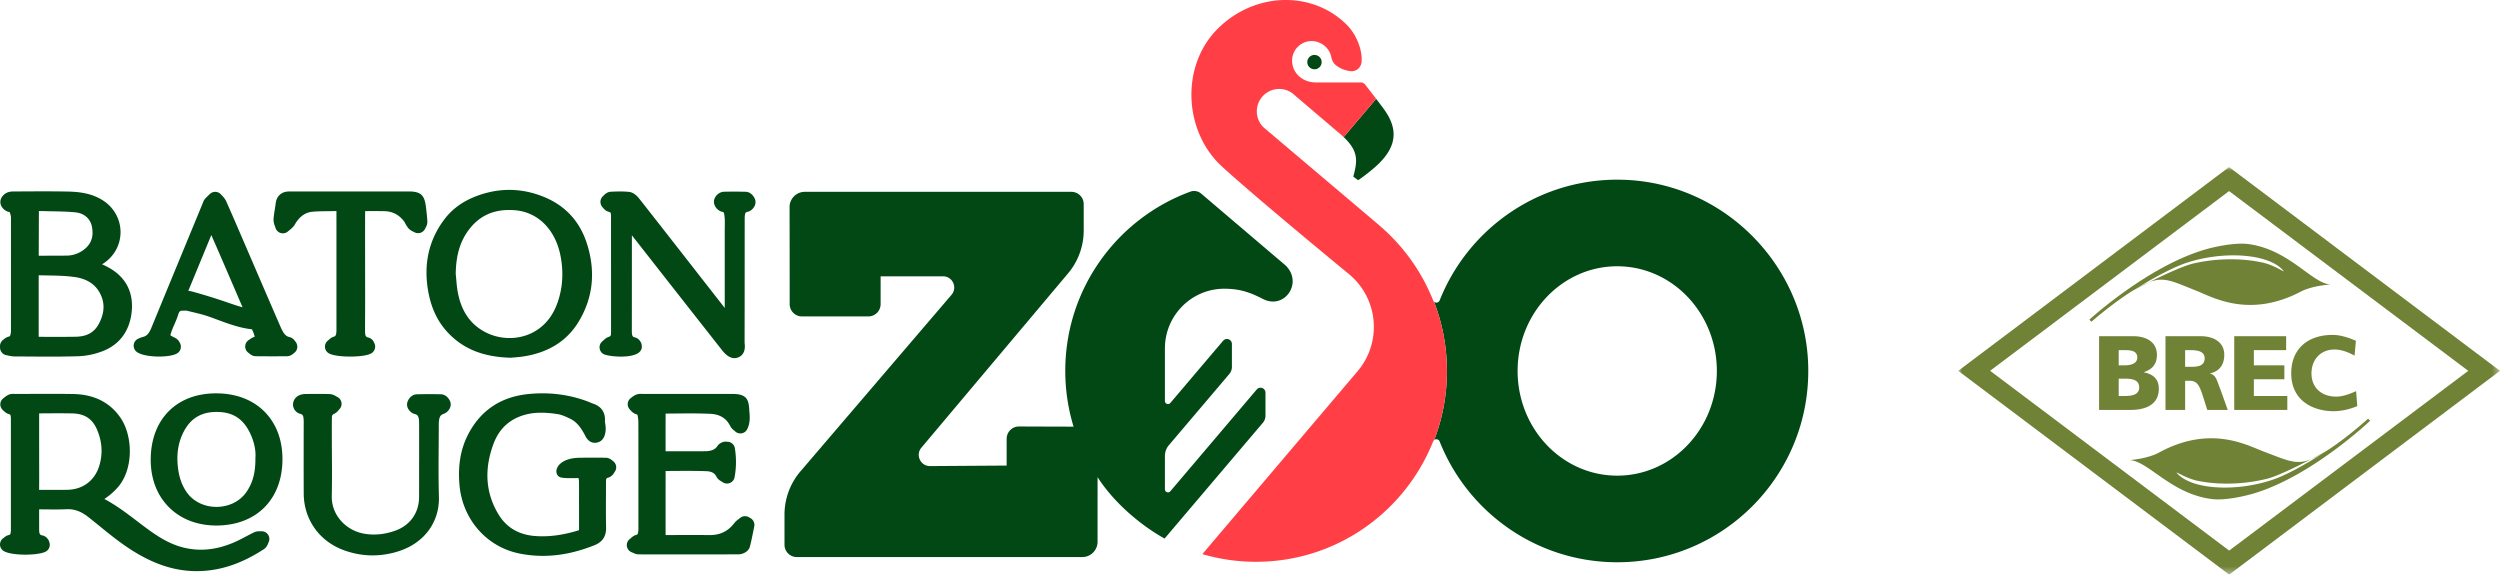 <svg xmlns="http://www.w3.org/2000/svg" xmlns:xlink="http://www.w3.org/1999/xlink" width="335" height="77"><defs><path id="a" d="M0 0h72.595v54.616H0z"></path></defs><g fill="none" fill-rule="evenodd"><g transform="translate(262.405 22.384)"><mask id="b" fill="#fff"><use xlink:href="#a"></use></mask><path d="M50.276 22.496c1.19.018 2.519.561 3.01.791l-.183 1.983c-.849-.467-1.78-.82-2.686-.82-1.866 0-3.083 1.36-3.083 3.199 0 1.94 1.372 3.11 3.295 3.114.948.003 1.975-.416 2.685-.734l.155 2.01c-.603.232-1.736.677-3.18.679-2.63.001-5.67-1.332-5.67-5.07 0-3.439 2.404-5.201 5.657-5.152zm-10.664 2.038v2.04h4.087v1.868h-4.087v2.236h4.483v1.87h-7.113v-9.883h6.957v1.869h-4.327zm-8.517 2.237h-.693v-2.237h.693c1.004 0 1.923.17 1.923 1.09 0 1.118-1.075 1.147-1.923 1.147zm4.553-1.614c0-1.7-1.428-2.492-3.182-2.492h-4.694v9.882h2.63V28.64h.552c.975 0 1.315.425 1.852 2.124l.566 1.784h2.743l-.962-2.69c-.495-1.203-.552-1.953-1.4-2.18v-.028c1.273-.298 1.895-1.175 1.895-2.492zm-14.146 5.521v-2.322h.806c.906 0 1.938.1 1.938 1.175 0 1.006-1.004 1.147-1.965 1.147h-.779zm0-6.144h.764c.877 0 1.725.086 1.725.99 0 .836-.89 1.05-1.753 1.05h-.736v-2.04zm5.374 5.154c0-1.204-.679-1.912-1.994-2.181v-.029c1.103-.368 1.74-1.06 1.74-2.307 0-1.699-1.372-2.506-3.21-2.506h-4.54v9.882h4.158c1.768 0 3.846-.496 3.846-2.86zm22.458 8.36c-.71.449-1.405.83-2.037 1.09a99.53 99.53 0 002.054-1.101l-.017.01zm5.856-4.051s-7.631 7.265-15.365 9.673c-1.111.356-3.956 1.044-5.794.824-5.47-.656-8.53-5.075-11.049-5.227-.006 0 2.374-.164 3.946-1.02 6.87-3.74 11.799-.951 13.972-.135 2.709 1.017 3.934 1.643 5.487 1.324.28-.058.59-.167.91-.299-1.86.97-4.52 2.283-5.924 2.632-4.931 1.229-8.909.345-8.909.345-1.914-.268-3.624-1.6-3.098-1.033 2.062 2.222 8.106 2.452 12.924.765 2.793-.979 6.87-3.682 7.044-3.799 2.706-1.71 5.584-4.33 5.584-4.33l.272.28zm-31.7-17.49c.719-.437 1.42-.807 2.058-1.055a95.888 95.888 0 00-2.068 1.062l.01-.006zm0 0c-2.734 1.664-5.651 4.228-5.651 4.228l-.267-.284s7.756-7.132 15.53-9.403c1.118-.337 3.975-.975 5.809-.723 5.458.751 8.44 5.223 10.955 5.419.006 0-2.376.123-3.963.95-6.934 3.62-11.813.746-13.972-.108-2.69-1.064-3.904-1.712-5.462-1.42a5.362 5.362 0 00-.921.286c1.878-.938 4.561-2.205 5.973-2.531 4.953-1.142 8.913-.189 8.913-.189 1.91.301 3.597 1.663 3.08 1.087-2.023-2.259-8.062-2.594-12.908-.99-2.835.937-7.013 3.612-7.116 3.679zm12.814 34.888L4.274 27.302 36.292 3.221l32.052 24.087-32.04 24.087zM36.289 0L0 27.308l36.306 27.308 36.29-27.308L36.288 0z" fill="#708236" mask="url(#b)"></path></g><path d="M216.708 63.737c-7.372 0-13.348-6.28-13.348-14.028 0-7.747 5.976-14.028 13.348-14.028 7.373 0 13.35 6.28 13.35 14.028s-5.977 14.028-13.35 14.028zm25.594-14.65c-.318-13.442-11.154-24.468-24.574-24.99-11.237-.437-20.936 6.384-24.813 16.155a.467.467 0 01-.766.162 25.657 25.657 0 011.741 9.318c0 3.254-.605 6.366-1.707 9.23v.001a.466.466 0 01.728.194c3.756 9.48 12.992 16.185 23.798 16.185 14.345 0 25.935-11.814 25.593-26.255zm-58.184-26.573a24.808 24.808 0 01-2.121 1.636l-.657-.482c.555-2.053.749-3.366-1.286-5.299l4.351-5.125c.408.533.798 1.05 1.048 1.394 2.054 2.834 1.685 5.283-1.335 7.876zm-7.017-14.192a.96.96 0 11-1.922.002.96.96 0 011.922-.002zm-7.905 31.723c-1.8-.94-3.2-1.355-5.144-1.355-4.398 0-7.954 3.598-7.954 8.001v7.041c0 .384.478.56.726.268l7.078-8.34a.666.666 0 011.173.432v3.078c0 .348-.124.684-.35.95l-8.098 9.54a2.225 2.225 0 00-.529 1.441v4.465c0 .383.478.56.726.266l11.578-13.64c.401-.472 1.173-.188 1.173.432V55.7c0 .348-.124.685-.35.95l-13.156 15.5-.014.016c-3.055-1.688-6.716-4.695-8.98-8.228l-.001 8.658c0 1.13-.915 2.047-2.044 2.047l-38.258.002c-.91 0-1.648-.737-1.648-1.648l-.001-4.04c0-2.155.78-4.236 2.194-5.86l20.18-23.585c.845-.972.156-2.488-1.13-2.487l-8.363.001v3.725a1.65 1.65 0 01-1.648 1.65h-8.892c-.91 0-1.649-.738-1.648-1.65.003-4.186-.008-9.6-.012-13.006a2.037 2.037 0 012.037-2.04h35.727c.91 0 1.649.738 1.649 1.65v3.53c0 2.13-.762 4.19-2.148 5.808l-19.592 23.284c-.837.977-.138 2.486 1.147 2.478l10.264-.069c.002-.309.003-2.241.003-3.587a1.65 1.65 0 011.658-1.651c2.103.01 4.784.017 7.31.024a25.522 25.522 0 01-1.112-7.473c0-11.03 6.976-20.423 16.75-24.013a1.458 1.458 0 011.452.25l11.193 9.525c2.588 2.267.053 6.15-2.946 4.583zM34.228 61.338l-.003.074c.018 1.9-.357 3.298-1.215 4.533-.857 1.233-2.344 1.973-4.005 1.98-1.623 0-3.105-.725-3.965-1.938-.698-.985-1.087-2.134-1.224-3.618-.16-1.708.107-3.197.814-4.55.919-1.762 2.35-2.619 4.377-2.619.166 0 .336.005.51.017 1.95.126 3.261 1.116 4.127 3.118.444 1.026.651 2.089.584 3.003zm-5.266-8.63h-.01c-5.291 0-8.727 3.468-8.756 8.837-.013 2.581.827 4.797 2.426 6.406 1.605 1.615 3.82 2.47 6.415 2.47 5.343-.034 8.802-3.52 8.812-8.882.005-2.586-.83-4.793-2.413-6.383-1.594-1.6-3.832-2.446-6.474-2.448zm31.374 1.128c.25.723-.328 1.422-.852 1.606-.402.143-.687.33-.688 1.451 0 .931-.007 1.862-.013 2.793l-.001.09c-.016 2.228-.031 4.532.033 6.786.096 3.372-1.934 6.157-5.298 7.27a11.44 11.44 0 01-3.586.591c-1.29 0-2.582-.232-3.843-.691-3.31-1.204-5.375-4.123-5.39-7.618-.014-3.232-.009-6.455-.001-9.456.003-1.062-.14-1.105-.484-1.209a1.296 1.296 0 01-.944-1.158c-.036-.563.29-1.083.83-1.324.254-.114.549-.17.9-.173l.353-.003c.925-.006 1.865-.013 2.795.013.41.012.732.202.925.316.052.031.082.05.112.064a1.029 1.029 0 01.298 1.646l-.068.08c-.12.148-.324.398-.653.552-.198.093-.281.181-.286.49-.013.745-.012 1.506-.012 2.242l.001.498c0 .813.006 1.624.012 2.435v.118a176.86 176.86 0 01-.018 5.249c-.056 2.487 1.876 4.657 4.496 5.046 1.345.2 2.665.056 4.036-.44 1.972-.71 3.156-2.387 3.167-4.482.006-1.139.004-2.276.003-3.414l-.001-1.541.007-.104-.002-1.378c0-1.14.002-2.281-.002-3.422-.003-1.074-.228-1.186-.626-1.293-.5-.134-.774-.57-.845-.7a1.14 1.14 0 01-.092-.907c.161-.482.62-1.007 1.247-1.022a70.979 70.979 0 013.238-.005c.62.013 1.084.53 1.252 1.004zm40.736 16.7l-.131.645c-.14.692-.277 1.378-.45 2.05-.186.724-1.005 1.05-1.528 1.051-2.074.007-4.214.01-6.571.01-2.068 0-4.303-.002-6.806-.007-.316 0-.55-.108-.738-.195a2.988 2.988 0 00-.199-.086 1.029 1.029 0 01-.257-1.774c.06-.045.108-.089.15-.128.171-.151.394-.35.737-.434.116-.028.19-.047.254-.512.019-.138.016-.293.014-.458v-2.654c.001-3.795.002-7.59-.005-11.386 0-.326-.033-.645-.096-.95-.034-.164-.061-.17-.165-.197-.41-.106-.658-.386-.79-.537-.279-.266-.398-.567-.376-.88.022-.313.183-.595.44-.774l.09-.067a2.35 2.35 0 01.63-.38c.309-.116.588-.1.772-.09l.05.004.04.001h12.027c1.81.001 2.162.674 2.234 2.087.006.113.016.227.026.342.052.603.122 1.41-.286 2.275a1.03 1.03 0 01-.739.571 1.037 1.037 0 01-.895-.263 1.931 1.931 0 00-.129-.112c-.168-.14-.384-.317-.53-.609-.52-1.038-1.392-1.57-2.667-1.628-1.572-.07-3.131-.056-4.782-.04l-1.203.01a701.736 701.736 0 00-.002 5.048c1.763.006 3.491.003 5.217-.004.892-.003 1.39-.202 1.716-.688.195-.295.474-.435.667-.514.267-.11.505-.086.62-.073l.102.009c.481.023.887.388.961.867.21 1.36.197 2.596-.042 3.888a1.02 1.02 0 01-.615.762 1.02 1.02 0 01-.973-.1 2.324 2.324 0 00-.18-.11c-.193-.112-.487-.28-.664-.64-.228-.464-.663-.701-1.33-.726-1.496-.053-2.96-.043-4.51-.032l-.967.005c-.006 2.861-.006 5.722-.003 8.583.693.002 1.385 0 2.076-.003 1.292-.003 2.571-.007 3.832.01 1.363.006 2.452-.495 3.3-1.606.199-.26.433-.432.621-.57.07-.05.12-.086.164-.124.33-.272.8-.311 1.17-.095l.23.133c.38.223.577.663.489 1.096zm-18.513-8.078c.045.277-.028.565-.2.788-.14.236-.374.626-.861.762-.21.058-.297.082-.296.608 0 .516-.002 1.032-.004 1.548l-.001.31c-.006 1.431-.012 2.84.02 4.223.024 1.163-.485 1.936-1.557 2.363-2.41.96-4.672 1.426-6.92 1.426a15.9 15.9 0 01-3.121-.311c-4.42-.887-7.654-4.586-8.05-9.205-.223-2.593.152-4.792 1.144-6.724 1.672-3.256 4.413-5.09 8.149-5.45 2.757-.27 5.415.07 7.899 1.004.126.048.25.1.374.153.123.053.245.106.37.148 1.078.363 1.63 1.179 1.554 2.296-.005.081.018.227.04.367.034.227.074.485.063.766-.042 1.078-.49 1.506-.86 1.675-.288.133-1.281.46-1.917-.876l-.02-.044-.022-.042c-.579-1.096-1.162-1.745-1.892-2.107-.535-.264-1.153-.554-1.73-.644-1.717-.268-3.07-.25-4.257.057-2.103.543-3.558 1.853-4.324 3.895-1.29 3.44-1.07 6.627.653 9.476 1.063 1.758 2.707 2.735 4.883 2.905 1.802.141 3.682-.1 5.754-.73l.158-.05.001-.143c.005-.739.004-1.475.002-2.212l-.003-1.91c.003-.738.004-1.476-.005-2.214-.004-.366-.05-.47-.104-.51-1.166.043-1.948.017-2.325-.077-.405-.101-.648-.49-.591-.944.08-.631.852-1.696 3.243-1.696h.036a85.865 85.865 0 013.333 0c.46.009.768.274.916.402l.02.016c.246.172.404.423.448.701zm-69.276.02c-.606 1.915-2.164 3.093-4.168 3.152-.71.021-1.434.017-2.137.014H6.86a173.38 173.38 0 00-1.618 0c.013-1.237.01-2.486.007-3.698l-.003-3.302c0-1.067-.002-2.135.002-3.25l.728-.005c1.227-.008 2.497-.017 3.74.01 1.625.036 2.669.723 3.284 2.164.7 1.64.796 3.293.284 4.916zm21.719 8.713l-.046-.007-.055.006c-.198-.004-.527-.014-.866.15-.37.178-.736.37-1.135.58-.547.287-1.063.56-1.596.785-2.339.992-4.542 1.209-6.736.662-1.42-.355-2.809-1.053-4.498-2.265a72.98 72.98 0 01-1.676-1.252c-1.374-1.047-2.789-2.125-4.411-2.987a9.018 9.018 0 001.66-1.404c2.304-2.438 2.183-6.99.536-9.43-1.41-2.092-3.553-3.179-6.367-3.23-1.87-.033-3.805-.025-5.512-.017-.775.003-1.55.007-2.378.004-.165-.01-.476-.03-.799.123a2.712 2.712 0 00-.57.38l-.095.074a1.036 1.036 0 00-.417.812c-.004.318.142.626.447.874.14.132.37.353.729.45.138.037.2.054.234.406.01.1.01.212.008.4v14.542c0 .142.001.276-.012.401-.041.393-.115.41-.262.445-.33.076-.551.26-.748.424a1.029 1.029 0 00-.01 1.674c.993.718 4.828.673 5.766.086.408-.256.582-.752.411-1.251-.024-.081-.08-.27-.243-.451a1.175 1.175 0 00-.68-.43c-.262-.054-.436-.09-.434-.793l-.002-1.059c-.002-.538-.003-1.076.002-1.638.378-.002.77.002 1.192.007.794.008 1.618.015 2.442-.024 1.034-.054 1.945.262 2.887.997.545.425 1.082.86 1.618 1.296 1.012.822 2.059 1.672 3.171 2.456 3.435 2.419 6.55 3.545 9.805 3.545.48 0 .972-.025 1.463-.077 2.507-.261 4.968-1.195 7.523-2.857.378-.247.523-.627.6-.829l.033-.08a1.028 1.028 0 00-.979-1.498zm1.858-40.827c-.106-.287-.234-.631-.203-1.043.034-.44.103-.872.17-1.289.043-.273.085-.535.117-.799.116-.966.792-1.569 1.765-1.573l6.106-.007 9.923.001c1.615 0 2.138.456 2.331 2.032.07.563.156 1.263.195 1.949.024.406-.15.728-.244.9l-.04.075a1.04 1.04 0 01-.62.579 1.041 1.041 0 01-.843-.08c-.029-.016-.06-.03-.09-.044-.21-.097-.505-.234-.738-.525a3.772 3.772 0 01-.382-.6c-.064-.116-.116-.217-.175-.293-.7-.906-1.559-1.336-2.7-1.352a95.399 95.399 0 00-2.505-.003c-.007 1.628-.006 3.255-.005 4.882l.004 4.434a688.14 688.14 0 01-.012 6.574c-.008.933.139.97.462 1.053.374.097.642.36.796.782.22.43.07 1.006-.366 1.297-.646.433-2.37.467-2.882.467-.478 0-2.092-.03-2.823-.415a1.034 1.034 0 01-.158-1.732c.035-.027.064-.056.093-.081.145-.135.36-.335.691-.436.174-.053.311-.096.351-.673.009-.13.008-.26.007-.391l-.002-15.731v-.035c-.2-.002-.384 0-.574.006l-.743.01c-.673.006-1.308.013-1.939.077-.87.087-1.582.566-2.18 1.464-.016.025-.03.053-.046.081-.078.142-.177.324-.347.5a5.69 5.69 0 01-.512.455l-.164.136a1.031 1.031 0 01-1.668-.508l-.001-.002a1.559 1.559 0 00-.049-.142zM30.742 40.62l-.23-.079a77.969 77.969 0 00-4.755-1.474 2.973 2.973 0 00-.524-.09l3.082-7.477c.978 2.21 1.94 4.45 2.89 6.656.43 1.002.862 2.008 1.298 3.016-.586-.151-1.162-.348-1.76-.552zm9.091 5.968a1.077 1.077 0 00-.265-.837l-.01-.014c-.096-.14-.323-.466-.767-.568-.515-.12-.802-.456-1.23-1.442-1.236-2.846-2.464-5.696-3.692-8.546l-2.03-4.711a239.777 239.777 0 00-1.54-3.521c-.15-.332-.376-.565-.56-.755-.039-.04-.077-.078-.112-.12a1.045 1.045 0 00-.75-.368 1.075 1.075 0 00-.765.296l-.157.152c-.152.149-.305.296-.45.452-.19.207-.266.43-.292.511L22.03 39.678c-.585 1.428-1.171 2.855-1.76 4.281-.352.85-.7 1.09-1.115 1.19-.167.04-.309.098-.478.17l-.105.044a1.03 1.03 0 00-.653.856c-.04.386.135.76.46.974.821.543 2.447.585 2.926.585.511 0 1.77-.041 2.426-.422.241-.14.416-.386.482-.672a1.07 1.07 0 00-.169-.842 1.349 1.349 0 00-.58-.569c-.172-.082-.574-.272-.619-.354-.023-.09.128-.487.193-.656.098-.255.206-.506.32-.766.19-.438.385-.89.535-1.378.125-.404.248-.489.561-.489.104 0 .226 0 .348-.005.069-.003.142-.009.171-.006l.717.173c.758.18 1.54.366 2.271.621.383.134.762.275 1.186.432 1.464.543 2.977 1.104 4.616 1.282.137.289.288.633.354.944l.009.046a4.061 4.061 0 01-.141.057 2.321 2.321 0 00-.503.29l-.149.1a1.036 1.036 0 00-.023 1.727c.033.023.06.047.095.075.154.127.44.363.875.368 1.405.015 2.81.016 4.175.003.454-.004.75-.262.947-.43.238-.168.395-.43.431-.72zm61.353-19.844c.1.303.06.637-.112.94-.096.17-.374.577-.872.692-.308.072-.413.096-.414 1.082l-.003 6.782c-.001 3.224-.002 6.447-.009 9.67 0 .04.006.083.011.128.163 1.43-.625 1.819-1.109 1.925a1.214 1.214 0 01-.26.029c-.547 0-1.104-.355-1.655-1.056A7910.444 7910.444 0 0185.512 32.6l-.84-1.071-.001 3.723c0 3.02 0 6.04-.006 9.06-.003.795.151.833.43.903.432.107.643.432.712.54.176.261.19.51.194.59.045.313-.088.644-.368.878-.902.756-3.46.63-4.55.309a1.033 1.033 0 01-.722-.786 1.032 1.032 0 01.356-1.008c.053-.044.099-.088.141-.129.158-.151.374-.357.705-.466.204-.068.317-.106.317-.529l-.004-15.675c0-.477-.101-.504-.303-.557-.42-.11-.654-.398-.78-.553a1.09 1.09 0 01-.334-.816 1.04 1.04 0 01.371-.753c.2-.21.523-.549 1.038-.57.845-.037 1.609-.06 2.395.02.503.051.954.35 1.42.94 1.824 2.316 3.64 4.64 5.454 6.962l5.977 7.654V31.048c0-.199.003-.399.007-.599.008-.46.015-.884-.02-1.29-.063-.726-.125-.737-.308-.773-.59-.114-1.194-.766-1.118-1.47.069-.634.692-1.207 1.335-1.224a55.526 55.526 0 012.912.005c.684.019 1.13.636 1.264 1.046zM61.333 39.102c-.099-.534-.145-1.08-.194-1.66l-.01-.106c-.02-.227-.039-.453-.06-.631.032-2.466.578-4.33 1.72-5.869 1.344-1.81 3.126-2.696 5.43-2.696.273 0 .554.012.842.037 3.056.266 5.375 2.613 6.052 6.126.44 2.278.276 4.456-.487 6.475-.96 2.54-2.7 3.637-3.99 4.109-1.865.683-4.026.506-5.78-.473-1.913-1.066-3.066-2.804-3.523-5.312zm7.106 8.835l.486-.04c.398-.035.894-.078 1.406-.164 3.223-.54 5.63-2.067 7.153-4.539 1.98-3.215 2.373-6.761 1.167-10.542-.956-2.998-2.91-5.112-5.808-6.284-3.03-1.226-6.127-1.229-9.205-.01-1.68.666-3.034 1.66-4.027 2.951-2.142 2.788-2.89 6.073-2.223 9.764.407 2.256 1.273 4.059 2.646 5.512 2.063 2.182 4.724 3.247 8.358 3.35l.047.002zm-63.254-8.26c-.002-.93-.003-1.86.002-2.79.309.007.617.012.928.017l.091.002c1.264.022 2.572.044 3.804.217 1.541.215 2.651.894 3.3 2.017.77 1.333.748 2.725-.067 4.257-.614 1.153-1.598 1.7-3.098 1.726-1.464.024-2.955.019-4.427.012l-.53-.002c-.005-.963-.004-1.926-.003-2.89v-2.566zm.025-11.392c.287 0 .572 0 .853.008.37.012.742.018 1.113.025.976.019 1.987.038 2.952.14 1.138.117 1.975.842 2.185 1.891.265 1.318-.069 2.32-1.02 3.064a3.876 3.876 0 01-2.418.841l-3.685.014c.006-1.305.02-5.983.02-5.983zM1.188 45.101c-.34.08-.574.277-.744.42a1.056 1.056 0 00-.444.89l.006.194c.014.49.374.907.858.992.077.013.153.03.24.05.231.05.52.114.84.116l1.885.01c.938.007 1.888.014 2.844.014a126 126 0 003.794-.05 10.082 10.082 0 003.368-.713c2.193-.88 3.506-2.655 3.799-5.132.308-2.613-.707-4.675-2.94-5.963a10.85 10.85 0 00-1.016-.514l.057-.035c1.494-.92 2.398-2.497 2.417-4.217.018-1.73-.855-3.334-2.337-4.293-1.552-1.005-3.283-1.172-4.77-1.203a194.92 194.92 0 00-5.04-.019l-1.91.007h-.093c-.249 0-.551-.004-.883.093-.467.136-.982.585-1.061 1.179-.097.72.547 1.39 1.221 1.49.02.02.074.11.165.502.028.118.027.307.025.49v.132c.003 4.824.002 9.648.001 14.472v.126c.002.151.004.293-.014.418-.07.498-.143.515-.268.544z" fill="#014815"></path><path d="M192.15 40.414a.473.473 0 01-.11-.161 25.65 25.65 0 00-7.205-10.042l.003-.006-15.546-13.16a3.004 3.004 0 010-4.246 2.995 2.995 0 014.24 0l5.72 4.87c.3.243.566.476.802.7l4.351-5.125c-.557-.73-1.148-1.492-1.464-1.899a.772.772 0 00-.611-.299h-6c-1.927 0-3.19-1.385-3.19-2.916a2.62 2.62 0 012.613-2.627c1.212 0 2.391.866 2.638 2.134.077.394.242.772.544 1.035.642.557 1.402.778 2.004.858a1.337 1.337 0 001.503-1.167c.164-1.504-.592-3.694-2.046-5.114-4.652-4.544-12.315-4.31-17.25.63-4.933 4.94-4.558 13.679.574 18.413 4.273 3.941 16.848 14.282 16.848 14.282l.003-.005.297.253c3.854 3.279 4.323 9.064 1.048 12.923l-20.8 24.505a25.513 25.513 0 007.18 1.031c10.774 0 19.984-6.679 23.74-16.125a.467.467 0 01.147-.193 25.652 25.652 0 001.707-9.231c0-3.287-.617-6.429-1.74-9.318" fill="#FF3E46"></path></g></svg>